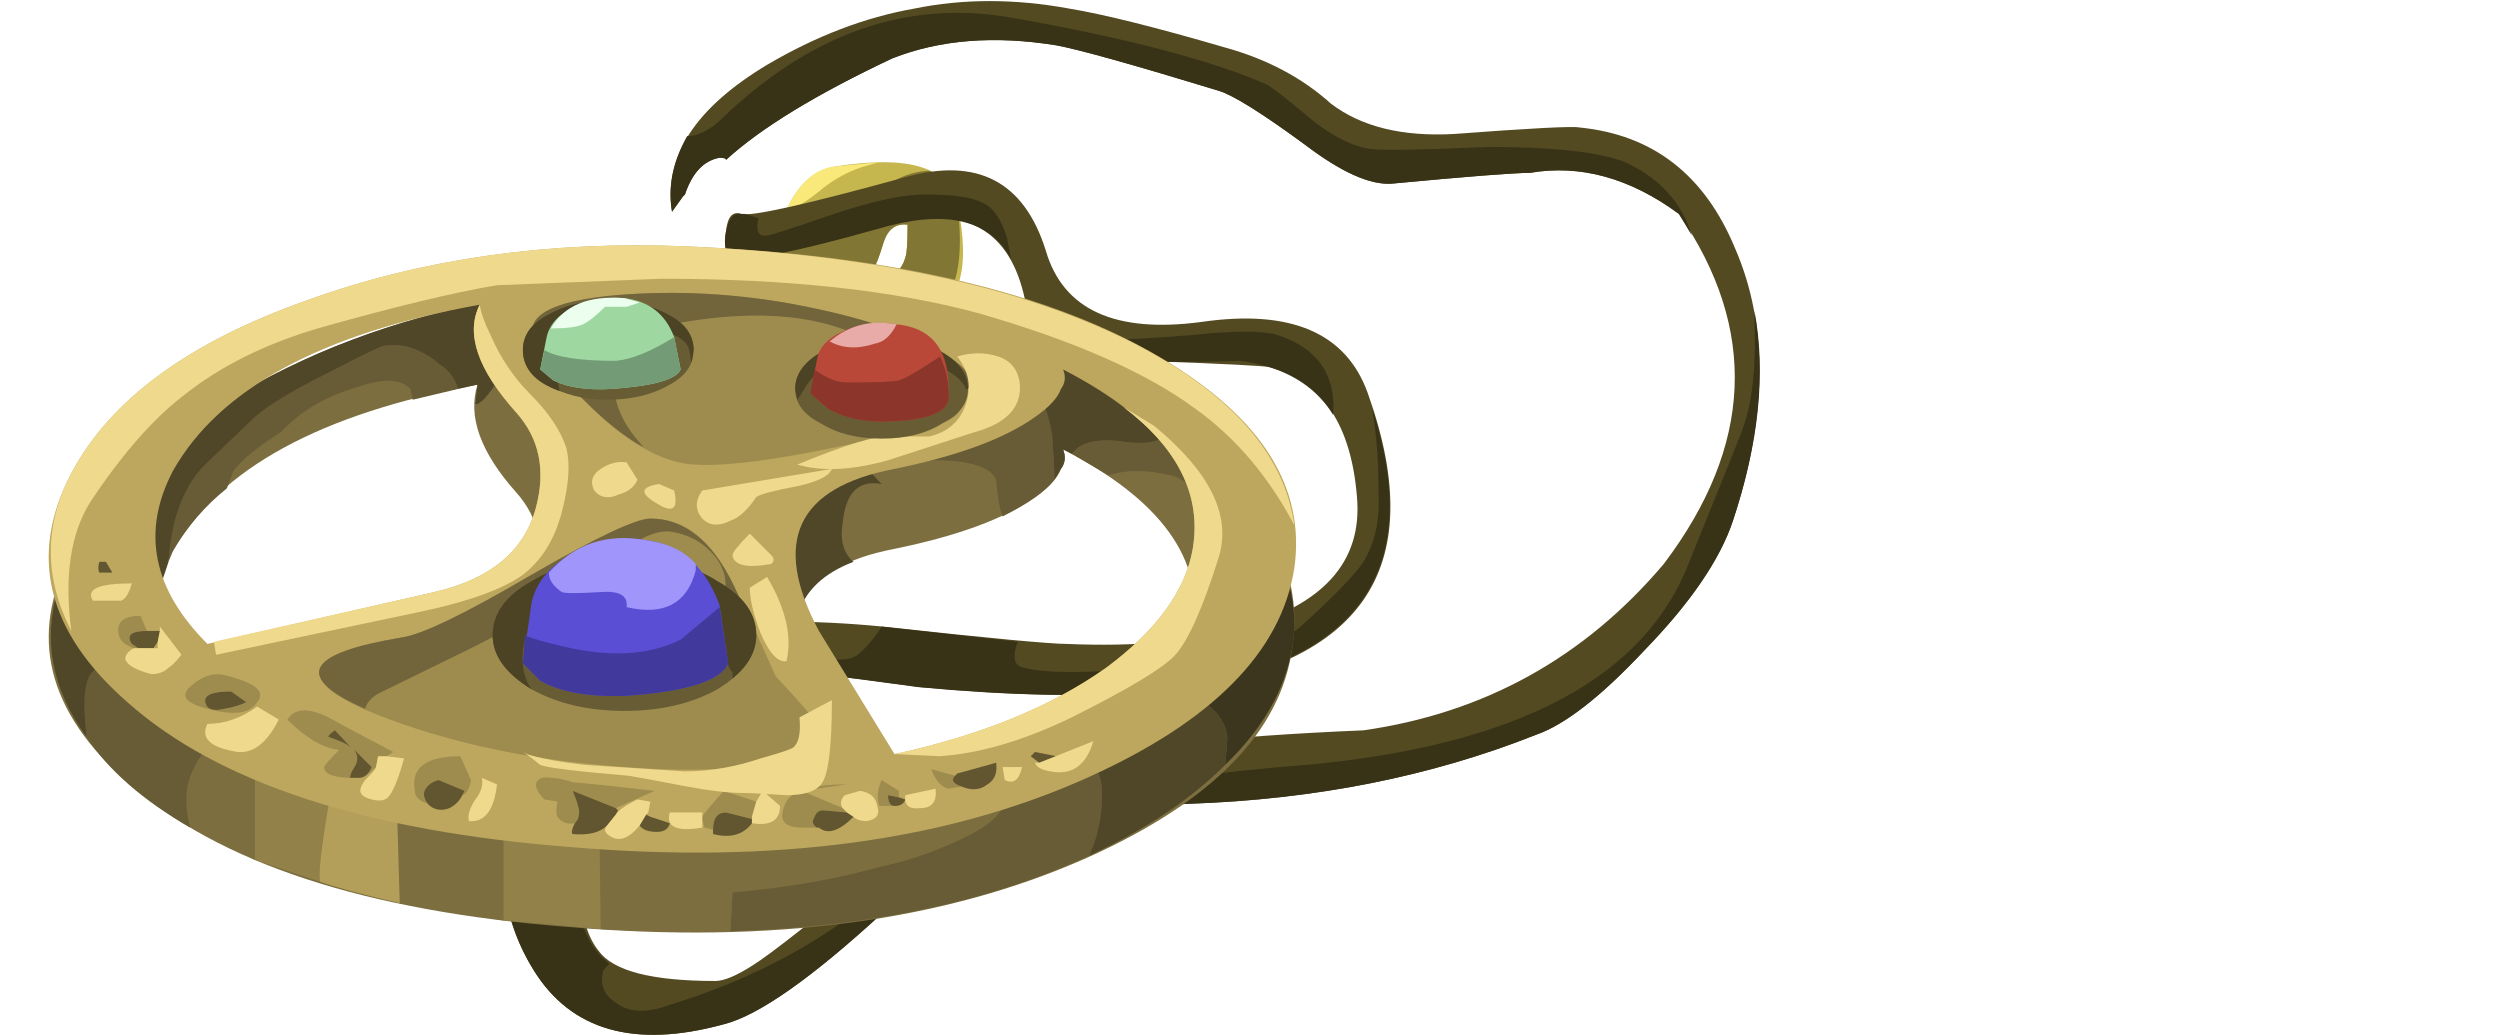 <?xml version="1.0" encoding="UTF-8"?>
<!DOCTYPE svg  PUBLIC '-//W3C//DTD SVG 1.1//EN'  'http://www.w3.org/Graphics/SVG/1.1/DTD/svg11.dtd'>
<svg enable-background="new 0 0 57.85 23.95" version="1.1" viewBox="0 0 57.85 23.95" xml:space="preserve" xmlns="http://www.w3.org/2000/svg">
	<g clip-rule="evenodd" fill-rule="evenodd">
		<path d="m21.3 7.35c-0.4 0.1-0.683 0.1-0.85 0-0.2-0.167-0.184-0.434 0.05-0.8l0.25-0.25c0.1-0.1 0.167-0.216 0.2-0.35 0.033-0.067 0.05-0.317 0.05-0.75-0.267-0.034-0.45 0.1-0.55 0.4-0.1 0.333-0.184 0.55-0.25 0.65-0.233 0.267-0.583 0.45-1.05 0.55-0.533 0.133-0.883 0.017-1.05-0.35l-0.5-0.35c0.2-0.267 0.417-0.717 0.65-1.35 0.267-0.533 0.633-0.833 1.1-0.9 1.667-0.267 2.6 0.017 2.8 0.85 0.333 1.567 0.05 2.45-0.85 2.65z" fill="#C6B64E"/>
			<path d="m22.15 4.7c0.133 1.033 0.05 1.767-0.25 2.2l-0.35 0.35-0.25 0.1c-0.4 0.1-0.683 0.1-0.85 0-0.2-0.167-0.184-0.434 0.05-0.8l0.25-0.25c0.1-0.1 0.167-0.216 0.2-0.35 0.033-0.067 0.05-0.317 0.05-0.75-0.267-0.034-0.45 0.1-0.55 0.4-0.1 0.333-0.184 0.55-0.25 0.65-0.233 0.267-0.583 0.45-1.05 0.55-0.533 0.133-0.883 0.017-1.05-0.35l-0.5-0.35c0.066-0.133 0.217-0.45 0.45-0.95l0.05 0.05c0.167 0.1 0.417 0.167 0.75 0.2 0.367 0.033 0.633 0.017 0.8-0.05 0.133-0.1 0.267-0.283 0.4-0.55 0.367-0.533 0.85-0.816 1.45-0.85 0.333 0.167 0.55 0.417 0.65 0.75z" fill="#817633"/>
			<path d="m18.2 4.85c0.3-0.633 0.683-0.967 1.15-1l1-0.1-0.35 0.1c-0.333 0.1-0.65 0.267-0.95 0.5-0.4 0.333-0.683 0.5-0.85 0.5z" fill="#F9E97B"/>
		<path d="m28.35 1.1c0.967 0.267 1.784 0.7 2.45 1.3 0.7 0.533 1.65 0.767 2.851 0.7 1.767-0.133 2.733-0.184 2.899-0.15 1.7 0.167 2.9 1.1 3.601 2.8 0.767 1.767 0.75 3.867-0.051 6.3-0.3 0.9-0.983 1.9-2.05 3-1 1.066-1.833 1.717-2.5 1.95-2.434 0.967-5.116 1.5-8.05 1.6-1.566 0.067-2.767 0.217-3.6 0.45-1.233 0.367-2.383 1.05-3.45 2.05-1.667 1.534-2.9 2.4-3.7 2.601-2.066 0.566-3.533 0.149-4.4-1.25-1.033-1.667-0.9-3.4 0.4-5.2 1.1-1.566 2.267-2.467 3.5-2.7 1.067-0.2 2.467-0.217 4.2-0.05 2.433 0.267 3.85 0.4 4.25 0.4 1.566 0.066 2.883-0.051 3.95-0.351 1.966-0.533 2.883-1.55 2.75-3.05-0.134-1.667-0.801-2.667-2-3-0.101-0.033-1.084-0.083-2.95-0.15-0.833 0-1.317-0.017-1.45-0.05-0.7-0.133-1.117-0.533-1.25-1.2-0.3-1.7-1.3-2.35-3-1.95-2.4 0.567-3.65 0.833-3.75 0.8-0.2-0.034-0.267-0.233-0.2-0.6 0.034-0.333 0.15-0.467 0.35-0.4 0.233 0.066 1.5-0.217 3.8-0.85 1.667-0.467 2.75 0.1 3.25 1.7 0.4 1.367 1.6 1.917 3.6 1.65 2.066-0.3 3.351 0.25 3.851 1.65 1.466 4.1-0.15 6.4-4.851 6.9-1.5 0.134-3.333 0.1-5.5-0.1-1.966-0.267-3.116-0.4-3.45-0.4-1.6-0.033-3.1 0.767-4.5 2.4-0.133 2.166 0.033 3.533 0.5 4.1 0.333 0.467 1.233 0.7 2.7 0.7 0.2 0 0.483-0.117 0.85-0.351 0.434-0.267 1.55-1.149 3.35-2.649 1.3-1.101 2.45-1.767 3.45-2 1.7-0.4 4.149-0.667 7.35-0.8 2.8-0.4 5.117-1.684 6.95-3.851 2.066-2.733 2.184-5.433 0.35-8.1-1.133-0.832-2.284-1.149-3.45-0.949-0.367 0-1.434 0.083-3.2 0.25-0.5 0.033-1.167-0.267-2-0.9-1-0.733-1.667-1.15-2-1.25-1.967-0.6-3.217-0.95-3.75-1.05-1.434-0.233-2.7-0.133-3.8 0.3-1.767 0.833-3.05 1.617-3.85 2.35 0-0.034-0.05-0.05-0.15-0.05-0.367 0.067-0.633 0.35-0.8 0.85l-0.05 0.05-0.25 0.35c-0.2-1.267 0.534-2.4 2.2-3.4 1.133-0.667 2.267-1.1 3.4-1.3 1.133-0.233 2.333-0.233 3.6 0 0.8 0.133 2 0.433 3.6 0.9z" fill="#534A22"/>
		<g fill="#383217">
			<path d="m40.1 12.05c-0.3 0.9-0.983 1.9-2.05 3-1 1.066-1.833 1.717-2.5 1.95-2.434 0.967-5.116 1.5-8.05 1.6-1.566 0.067-2.767 0.217-3.6 0.45-1.233 0.367-2.383 1.05-3.45 2.05-1.667 1.534-2.9 2.4-3.7 2.601-2.066 0.566-3.533 0.149-4.4-1.25-0.333-0.533-0.55-1.117-0.65-1.75l1.8 0.75c0.133 0.366 0.333 0.649 0.6 0.85-0.1 0.101-0.15 0.167-0.15 0.2-0.067 0.3 0.033 0.533 0.3 0.7 0.3 0.233 0.717 0.25 1.25 0.05 1.967-0.6 3.65-1.517 5.05-2.75 1-0.866 2.25-1.5 3.75-1.9 1.3-0.366 3.067-0.649 5.3-0.85 5.2-0.366 8.351-1.917 9.45-4.65 0.867-2.133 1.3-3.216 1.3-3.25 0.2-0.567 0.284-1.35 0.25-2.35v-0.301c0.266 1.433 0.1 3.05-0.5 4.85z"/>
			<path d="m31.75 9.45c1.267 3.899-0.434 6.083-5.1 6.55-1.466 0.134-3.267 0.1-5.4-0.1-1.933-0.267-3.066-0.4-3.4-0.4-1.333-0.033-2.6 0.517-3.8 1.65l-0.75-0.05 2.55-2.449 0.4-0.101 1.35-0.15c0 0.199 0.066 0.316 0.2 0.35 0.2 0.167 0.55 0.316 1.05 0.45 0.5 0.1 0.833 0.083 1-0.05 0.2-0.167 0.383-0.384 0.55-0.65l3.15 0.35c-0.133 0.367-0.083 0.567 0.15 0.601 0.466 0.133 1.45 0.133 2.95 0 1.767-0.134 2.933-0.467 3.5-1 0.733-0.667 1.199-1.15 1.399-1.45 0.267-0.434 0.384-0.967 0.351-1.6 0-0.734-0.05-1.384-0.15-1.951z"/>
			<path d="m23.4 6c-0.5-0.933-1.533-1.167-3.1-0.7-1.9 0.534-3 0.75-3.3 0.65-0.2-0.034-0.267-0.233-0.2-0.6l0.45-0.4 0.3 0.1c-0.066 0.3 0 0.434 0.2 0.4 0.067 0 0.583-0.167 1.55-0.5 0.9-0.3 1.6-0.45 2.1-0.45 0.667 0 1.117 0.067 1.35 0.2 0.233 0.1 0.417 0.367 0.55 0.8l0.1 0.5z"/>
			<path d="m29.55 7.75c0.934 0.3 1.367 0.917 1.3 1.85-0.433-0.7-1.15-1.117-2.15-1.25-1.1 0.033-1.85 0.033-2.25 0-0.8 0-1.284-0.017-1.45-0.05-0.667-0.133-1.066-0.5-1.2-1.1 0.233 0.333 0.65 0.55 1.25 0.65 0.534 0.033 1.384 0 2.55-0.1 0.966-0.1 1.617-0.1 1.95 0z"/>
			<path d="m29.3 1.95c0.134 0.066 0.517 0.367 1.15 0.9 0.5 0.367 0.934 0.566 1.3 0.6 0.3 0.033 1.2 0.017 2.7-0.05 1.5 0 2.55 0.117 3.149 0.35 0.801 0.367 1.317 0.933 1.551 1.7l-0.301-0.5c-1.132-0.833-2.283-1.15-3.449-0.95-0.367 0-1.434 0.083-3.2 0.25-0.5 0.033-1.167-0.267-2-0.9-1-0.733-1.667-1.15-2-1.25-1.967-0.6-3.217-0.95-3.75-1.05-1.434-0.233-2.7-0.133-3.8 0.3-1.767 0.833-3.05 1.617-3.85 2.35 0-0.034-0.05-0.05-0.15-0.05-0.367 0.067-0.633 0.35-0.8 0.85l-0.05 0.05-0.25 0.35c-0.1-0.566 0.017-1.15 0.35-1.75 0.267 0 0.55-0.15 0.85-0.45 2.033-1.934 4.233-2.7 6.6-2.3 2.667 0.467 4.65 0.983 5.95 1.55z"/>
			<path d="m17.15 4.95h0.1l-0.45 0.4c0.067-0.3 0.183-0.433 0.35-0.4z"/>
		</g>
		<path d="m23.95 11.5c-0.7 0.5-1.784 0.9-3.25 1.2-2.267 0.434-2.85 1.684-1.75 3.75 0.3 0.6 0.883 1.55 1.75 2.85 2-0.434 3.633-1.1 4.9-2 1.167-0.866 1.833-1.783 2-2.75 0.267-1.6-0.733-2.983-3-4.15 0.066 0.167 0.05 0.317-0.05 0.45-0.067 0.2-0.267 0.417-0.6 0.65zm-11.55 2.1c0.233-0.866 0.083-1.6-0.45-2.2-0.833-0.933-1.133-1.767-0.9-2.5-3.633 0.667-5.983 1.95-7.05 3.85-0.733 1.4-0.467 2.733 0.8 4l5.25-1.2c1.3-0.3 2.083-0.95 2.35-1.95zm14.4-3.9c2.367 1.6 3.4 3.366 3.101 5.3-0.267 1.934-1.851 3.55-4.75 4.85-3.3 1.467-7.3 2-12 1.601-4.7-0.367-8.1-1.483-10.2-3.351-1.867-1.633-2.3-3.399-1.3-5.3 0.932-1.767 2.716-3.25 5.349-4.45 2.767-1.267 5.684-1.833 8.75-1.7 4.7 0.2 8.383 1.217 11.05 3.05z" fill="#7C6E3F"/>
			<path d="m3.55 13.85c-0.533 0.2-1.217 0.25-2.05 0.15l-0.15-0.4c0.066-0.3 0.167-0.566 0.3-0.8l0.05-0.05 2.05 0.7-0.1 0.25-0.1 0.15z" fill="#675C35"/>
			<path d="m10.2 8.45c0.2 0.133 0.333 0.316 0.4 0.55l-1.05 0.25-0.05-0.25c-0.233-0.233-0.633-0.25-1.2-0.05-0.733 0.2-1.333 0.55-1.8 1.05-0.533 0.333-0.9 0.633-1.1 0.9l-0.15 0.4c-0.5 0.4-0.917 0.884-1.25 1.45l-0.1 0.25c0.067-1 0.35-1.75 0.85-2.25l1.15-1.1c0.3-0.267 0.85-0.6 1.65-1 0.833-0.433 1.283-0.65 1.35-0.65 0.433-0.067 0.867 0.083 1.3 0.45z" fill="#675C35"/>
			<path d="m11.85 6.9l0.3-0.05c-0.133 0.833-0.35 1.517-0.65 2.05l-0.2 0.2c0.13-0.158 0.247-0.391 0.35-0.7 0.133-0.467 0.2-0.967 0.2-1.5z" fill="#675C35"/>
			<path d="m27.1 9.9c0.6 0.467 1.016 0.833 1.25 1.1-0.066 0.367-0.199 0.55-0.399 0.55-0.4-0.333-0.684-0.517-0.85-0.55-0.567-0.133-1.05-0.133-1.45 0l-0.85-0.5 0.15-0.15c0.2-0.133 0.5-0.184 0.9-0.15 0.433 0.066 0.733 0.066 0.9 0 0.132-0.033 0.249-0.133 0.349-0.3z" fill="#675C35"/>
			<path d="m22.95 7.85l1.1 1.35c0.134 0.167 0.233 0.466 0.3 0.9 0.033 0.5 0.05 0.833 0.05 1-0.2 0.267-0.6 0.55-1.2 0.85-0.067-0.167-0.117-0.45-0.15-0.85-0.133-0.3-0.616-0.45-1.45-0.45-0.9 0.067-1.45 0.1-1.65 0.1l0.35-3.55c0.767 0.133 1.65 0.35 2.65 0.65z" fill="#675C35"/>
			<path d="m1.55 14.05l0.25 0.1c0.5 0.133 0.884 0.35 1.15 0.649 0.167 0.167 0.383 0.533 0.65 1.101 0.167 0.333 0.55 0.616 1.15 0.85l0.8 0.35c-0.466-0.1-0.833 0.15-1.1 0.75-0.167 0.367-0.183 0.8-0.05 1.3-1.1-0.633-1.9-1.334-2.4-2.1v-0.05c-0.1-0.866-0.033-1.366 0.2-1.5l-0.65-1.45z" fill="#675C35"/>
			<path d="m25.5 18.4c0 0.5-0.1 0.966-0.3 1.399-2.3 1.066-5.067 1.65-8.3 1.75l0.05-0.899c1.233-0.101 2.383-0.301 3.45-0.601 0.5-0.1 1.017-0.267 1.55-0.5 0.8-0.333 1.233-0.666 1.3-1 0.733-0.3 1.35-0.616 1.85-0.95 0.267 0.068 0.4 0.335 0.4 0.801z" fill="#675C35"/>
			<path d="m27.6 14.55l0.05-0.6 1.55-1.85c0.166 0.233 0.35 0.617 0.55 1.15l-2.3 2.8c0.167 0 0.4 0.15 0.7 0.45 0.166 0.2 0.25 0.4 0.25 0.6 0 0.034-0.017 0.233-0.051 0.601-0.8 0.8-1.85 1.5-3.149 2.1 0.2-0.434 0.3-0.899 0.3-1.399 0-0.467-0.133-0.733-0.4-0.801 1.467-0.967 2.3-1.985 2.5-3.051z" fill="#504729"/>
			<path d="m2.2 15.5c-0.233 0.134-0.3 0.634-0.2 1.5v0.05c-0.8-1.1-1.017-2.25-0.65-3.45l0.15 0.4 0.05 0.05 0.65 1.45z" fill="#504729"/>
			<path d="m10.6 9c-0.067-0.233-0.2-0.417-0.4-0.55-0.433-0.367-0.867-0.517-1.3-0.45-0.067 0-0.517 0.217-1.35 0.65-0.8 0.4-1.35 0.733-1.65 1l-1.15 1.1c-0.5 0.5-0.783 1.25-0.85 2.25l-0.15 0.45-2.05-0.7c0.733-1.367 2.017-2.583 3.85-3.65 1.867-1.1 3.967-1.833 6.3-2.2 0 0.533-0.067 1.033-0.2 1.5-0.167 0.5-0.367 0.817-0.6 0.95h-0.05l0.05-0.45-0.45 0.1z" fill="#504729"/>
			<path d="m26.75 10.2c-0.167 0.066-0.467 0.066-0.9 0-0.4-0.034-0.7 0.017-0.9 0.15l-0.15 0.15-0.2-0.1c0.066 0.167 0.05 0.317-0.05 0.45l-0.15 0.25c0-0.167-0.017-0.5-0.05-1-0.067-0.434-0.167-0.733-0.3-0.9l-1.1-1.35c1.633 0.533 3.017 1.217 4.15 2.05-0.1 0.167-0.217 0.267-0.35 0.3z" fill="#504729"/>
			<path d="m19.75 13c-0.7 0.267-1.133 0.684-1.3 1.25l-0.55-0.05c-0.367-0.033-0.583-0.101-0.65-0.2-0.066-0.066-0.1-0.283-0.1-0.65 0-0.666 0.167-1.35 0.5-2.05 0.167-0.367 0.534-0.983 1.1-1.85l1.65 1.75c-0.533-0.1-0.833 0.2-0.9 0.899-0.066 0.401 0.017 0.701 0.25 0.901z" fill="#504729"/>
			<path d="m28.15 16.5c-0.3-0.3-0.534-0.45-0.7-0.45l2.3-2.8c0.2 0.6 0.25 1.184 0.15 1.75-0.167 0.967-0.684 1.866-1.551 2.7 0.034-0.367 0.051-0.566 0.051-0.601 0-0.199-0.084-0.399-0.25-0.599z" fill="#3D361F"/>
			<path d="m5.9 17.65v2.25l-0.25-0.15v-0.55c0-0.8 0.067-1.316 0.2-1.55h0.05z" fill="#7C6E3F"/>
			<path d="m9.25 20.9l-0.1-3.2 2.05 0.05c0.2-0.1 0.75 0 1.65 0.3l-1.1 0.601c-0.1 0.133-0.133 0.316-0.1 0.55v2.1l-2.4-0.401z" fill="#7C6E3F"/>
			<path d="m13.9 21.5l-0.05-3.2 2.15 0.35c0.133 0.033 0.267 0.05 0.4 0.05 0.067 0.033 0.133 0.116 0.2 0.25 0.167 0.267 0.283 0.833 0.35 1.7l-0.05 0.9c-0.6 0.033-1.6 0.016-3-0.05z" fill="#7C6E3F"/>
			<path d="m11.65 19.2c-0.033-0.233 0-0.417 0.1-0.55l2.1-1.15 0.05 4-2.25-0.2v-2.1z" fill="#928149"/>
			<path d="m5.9 17.65c0.067-0.733 0.133-1.117 0.2-1.15l0.05-0.05 2.2-0.5-0.05 1.2-0.55 1.25-0.1-0.051c-0.2 1.134-0.283 1.817-0.25 2.051l-1.5-0.5v-2.25z" fill="#928149"/>
			<path d="m8.9 15.8l0.2-0.05 0.15 5.15c-0.867-0.2-1.483-0.367-1.85-0.5-0.033-0.233 0.05-0.917 0.25-2.051l0.1 0.051 1.15-2.6z" fill="#B49F5A"/>
		<path d="m10.05 13.7c1.3-0.3 2.083-0.95 2.35-1.95 0.233-0.867 0.083-1.6-0.45-2.2-0.9-1-1.184-1.833-0.85-2.5-3.666 0.667-6.033 1.95-7.1 3.85-0.733 1.4-0.467 2.734 0.8 4l5.25-1.2zm15.55 1.75c1.167-0.867 1.833-1.783 2-2.75 0.267-1.6-0.733-2.983-3-4.15 0.066 0.167 0.05 0.317-0.05 0.45-0.066 0.2-0.267 0.417-0.6 0.65-0.7 0.5-1.784 0.9-3.25 1.2-2.267 0.433-2.85 1.683-1.75 3.75l1.75 2.851c2-0.434 3.633-1.101 4.9-2.001zm1.3-7.15c2.3 1.367 3.317 2.983 3.05 4.851-0.3 1.933-1.9 3.55-4.8 4.85-3.267 1.467-7.25 2-11.95 1.6-4.733-0.366-8.15-1.483-10.25-3.35-1.867-1.634-2.3-3.4-1.3-5.3 0.9-1.7 2.717-3.034 5.45-4 2.667-0.967 5.6-1.383 8.8-1.25 4.767 0.199 8.433 1.066 11 2.599z" fill="#BDA75E"/>
			<path d="m16.95 13.5c0.267 0.533 0.6 1.25 1 2.15 0.566 0.6 0.867 0.949 0.9 1.05 0.133 0.3-0.1 0.566-0.7 0.8-0.7 0.3-1.933 0.384-3.7 0.25-1.9-0.134-3.617-0.467-5.15-1s-2.133-0.983-1.8-1.35c0.233-0.267 0.833-0.483 1.8-0.65 0.467-0.066 1.467-0.55 3-1.45 1.5-0.866 2.417-1.3 2.75-1.3 0.8 0 1.433 0.5 1.9 1.5z" fill="#9E8C4F"/>
			<path d="m18.15 7c1.5 0.267 2.65 0.617 3.45 1.05 0.7 0.367 0.967 0.684 0.8 0.95-0.1 0.267-0.167 0.433-0.2 0.5-0.067 0.167-0.3 0.283-0.7 0.35-2.667 0.667-4.483 0.967-5.45 0.9-1.033-0.067-2.216-0.95-3.55-2.65-0.5-0.667 0.017-1.083 1.55-1.25 1.333-0.133 2.7-0.083 4.1 0.15z" fill="#9E8C4F"/>
			<path d="m5.2 16.4c0.2-0.034 0.367-0.084 0.5-0.15l-0.35-0.25c-0.434 0-0.633 0.083-0.6 0.25s0.184 0.217 0.45 0.15zm0.1-0.75c0.634 0.166 0.85 0.366 0.65 0.6-0.167 0.267-0.55 0.316-1.15 0.15-0.533-0.134-0.65-0.317-0.35-0.551 0.267-0.233 0.55-0.299 0.85-0.199z" fill="#9E8C4F"/>
			<path d="m9.1 17.4l-0.15 0.1h-0.2l-0.05 0.25-0.225 0.2c0.05-0.05 0.092-0.117 0.125-0.2l-0.4-0.4 0.05 0.101c0.033 0.1 0.017 0.2-0.05 0.3s-0.1 0.184-0.1 0.25c-0.4-0.013-0.6-0.097-0.6-0.25 0-0.033 0.117-0.167 0.35-0.4-0.367-0.033-0.767-0.267-1.2-0.699 0.167-0.267 0.483-0.284 0.95-0.051 0.3 0.166 0.8 0.432 1.5 0.799z" fill="#9E8C4F"/>
			<path d="m9.6 18.3c-0.1-0.533 0.25-0.8 1.05-0.8l0.25 0.55c-0.033 0.2-0.1 0.316-0.2 0.351l0.05-0.101-0.6-0.25c-0.133 0.033-0.233 0.101-0.3 0.2-0.067 0.1-0.05 0.217 0.05 0.35-0.2-0.067-0.3-0.166-0.3-0.3z" fill="#9E8C4F"/>
			<path d="m13.25 18.3c0.1 0.233 0.15 0.4 0.15 0.5 0 0.101-0.033 0.184-0.1 0.25-0.167 0.033-0.3-0.017-0.4-0.149-0.033-0.067-0.033-0.184 0-0.351l-0.3-0.05c-0.133-0.134-0.2-0.25-0.2-0.35 0.034-0.134 0.15-0.184 0.35-0.15 0.133 0 0.3 0.033 0.5 0.1 0.4 0.034 1.033 0.101 1.9 0.2l-0.9 0.4-1-0.4z" fill="#9E8C4F"/>
			<path d="m16.25 18.95v-0.05c0.033-0.067 0.2-0.267 0.5-0.601l0.75 0.25-0.1 0.351v0.05l-0.6-0.15c-0.2 0-0.3 0.134-0.3 0.4l-0.2-0.05-0.05-0.2z" fill="#9E8C4F"/>
			<path d="m18.9 19.15h-0.35c-0.4 0-0.533-0.167-0.4-0.5 0.1-0.334 0.583-0.5 1.45-0.5l-1.05 0.15 0.95 0.4 0.1 0.1-0.55-0.05c-0.1 0-0.167 0.05-0.2 0.15-0.067 0.1-0.05 0.183 0.05 0.25z" fill="#9E8C4F"/>
			<path d="m20.7 18.65h-0.35c-0.067-0.167-0.05-0.367 0.05-0.601l0.4 0.25v0.15l-0.25-0.05c0 0.165 0.05 0.248 0.15 0.251z" fill="#9E8C4F"/>
			<path d="m21.95 18.25c-0.167-0.033-0.3-0.184-0.4-0.45l0.55 0.15c-0.1 0.1-0.05 0.184 0.15 0.25l-0.3 0.05z" fill="#9E8C4F"/>
			<path d="m3.05 14.9l0.15 0.1h-0.1c-0.2-0.066-0.317-0.167-0.35-0.3-0.066-0.3 0.1-0.45 0.5-0.45l0.15 0.35c-0.367 0-0.483 0.1-0.35 0.3z" fill="#9E8C4F"/>
			<path d="m3.4 14.6h0.3l-0.05 0.25-0.1 0.15h-0.35l-0.15-0.1c-0.133-0.2-0.017-0.3 0.35-0.3z" fill="#615630"/>
			<path d="m5.7 16.25c-0.133 0.066-0.3 0.116-0.5 0.15-0.267 0.066-0.417 0.017-0.45-0.15s0.167-0.25 0.6-0.25l0.35 0.25z" fill="#615630"/>
			<path d="m8.125 17.3c-0.075-0.075-0.25-0.158-0.525-0.25 0-0.033 0.05-0.083 0.15-0.149l0.375 0.399z" fill="#615630"/>
			<path d="m8.3 18h-0.2c0-0.066 0.033-0.15 0.1-0.25 0.066-0.1 0.083-0.2 0.05-0.3l-0.05-0.1 0.4 0.4c-0.067 0.167-0.166 0.25-0.3 0.25z" fill="#615630"/>
			<path d="m10.15 18.05l0.6 0.25-0.05 0.1c-0.067 0.133-0.167 0.233-0.3 0.3-0.167 0.066-0.316 0.05-0.45-0.05l-0.05-0.05c-0.1-0.133-0.117-0.25-0.05-0.35s0.167-0.167 0.3-0.2z" fill="#615630"/>
			<path d="m14.3 18.75l-0.05 0.1-0.2 0.25c-0.167 0.167-0.433 0.233-0.8 0.2-0.033-0.033-0.017-0.116 0.05-0.25 0.067-0.066 0.1-0.149 0.1-0.25 0-0.1-0.05-0.267-0.15-0.5l1 0.4 0.05 0.05z" fill="#615630"/>
			<path d="m14.8 19.1l0.15-0.25 0.1 0.051 0.45 0.149c-0.033 0.134-0.133 0.2-0.3 0.2-0.2 0-0.333-0.05-0.4-0.15z" fill="#615630"/>
			<path d="m17.4 18.95v0.1c-0.2 0.267-0.5 0.351-0.9 0.25v-0.1c0-0.267 0.1-0.4 0.3-0.4l0.6 0.15z" fill="#615630"/>
			<path d="m19.6 18.8l0.15 0.101c-0.333 0.333-0.6 0.416-0.8 0.25h-0.05c-0.1-0.067-0.117-0.15-0.05-0.25 0.033-0.101 0.1-0.15 0.2-0.15l0.55 0.049z" fill="#615630"/>
			<path d="m20.7 18.65c-0.1 0-0.15-0.084-0.15-0.25l0.25 0.05 0.15 0.05c-0.033 0.1-0.117 0.15-0.25 0.15z" fill="#615630"/>
			<path d="m22.25 18.2c-0.2-0.066-0.25-0.15-0.15-0.25l0.05-0.05 0.9-0.25c0.034 0.233-0.033 0.399-0.2 0.5-0.166 0.133-0.367 0.15-0.6 0.05z" fill="#615630"/>
			<polygon points="23.95 17.4 24.45 17.5 24.05 17.65 23.85 17.5" fill="#615630"/>
			<path d="m2.45 13l0.15 0.25h-0.3c-0.033-0.066-0.033-0.15 0-0.25h0.15z" fill="#615630"/>
			<path d="m15.9 5.7c4.3 0.2 7.717 0.933 10.25 2.2 2.3 1.167 3.567 2.583 3.8 4.25-0.601-1.134-1.367-2.034-2.3-2.7-1.133-0.833-2.8-1.567-5-2.2-1.966-0.533-4.417-0.8-7.35-0.8l-3.8 0.15c-1 0.167-2.383 0.5-4.15 1-1.233 0.367-2.267 0.883-3.1 1.55-0.7 0.533-1.417 1.35-2.15 2.45-0.467 0.733-0.617 1.733-0.45 3-0.633-1.233-0.633-2.449 0-3.649 0.9-1.7 2.717-3.034 5.45-4 2.667-0.968 5.6-1.384 8.8-1.251z" fill="#EFD98C"/>
			<path d="m11.35 7.75c0.233 0.533 0.533 0.983 0.9 1.35 0.434 0.433 0.717 0.85 0.85 1.25 0.1 0.367 0.066 0.867-0.1 1.5s-0.467 1.117-0.9 1.45c-0.467 0.334-1.25 0.617-2.35 0.851l-4.75 1-0.05-0.301 5.1-1.149c1.3-0.3 2.083-0.95 2.35-1.95 0.233-0.867 0.083-1.6-0.45-2.2-0.9-1-1.184-1.833-0.85-2.5 0.033 0.199 0.117 0.432 0.25 0.699z" fill="#EFD98C"/>
			<path d="m28.2 12.9c-0.367 1.166-0.7 1.916-1 2.25-0.267 0.3-1.067 0.783-2.4 1.449-1.1 0.534-2.116 0.834-3.05 0.9l-1.05-0.05c2-0.434 3.633-1.101 4.9-2 1.167-0.867 1.833-1.783 2-2.75 0.204-1.222-0.33-2.314-1.6-3.275l0.7 0.425c1.3 1.068 1.8 2.084 1.5 3.051z" fill="#EFD98C"/>
			<path d="m2.15 13.9c-0.167-0.267 0.133-0.4 0.9-0.4-0.066 0.233-0.15 0.366-0.25 0.4h-0.65z" fill="#EFD98C"/>
			<path d="m3.7 14.6v-0.1l0.5 0.65c-0.133 0.166-0.233 0.267-0.3 0.3-0.1 0.1-0.233 0.15-0.4 0.15-0.367-0.1-0.566-0.216-0.6-0.35 0-0.1 0.067-0.184 0.2-0.25h0.55v-0.15l0.05-0.25z" fill="#EFD98C"/>
			<path d="m5.95 16.35l0.5 0.301c-0.267 0.533-0.583 0.783-0.95 0.75-0.633-0.101-0.867-0.317-0.7-0.65 0.4-1e-3 0.783-0.135 1.15-0.401z" fill="#EFD98C"/>
			<path d="m8.9 18.5c-0.066 0.033-0.167 0.033-0.3 0s-0.217-0.083-0.25-0.15c-0.033-0.066 0-0.166 0.1-0.3 0.167-0.166 0.25-0.267 0.25-0.3l0.05-0.25h0.2l0.4 0.05c-0.166 0.6-0.317 0.917-0.45 0.95z" fill="#EFD98C"/>
			<path d="m11.5 18.15c-0.066 0.6-0.283 0.883-0.65 0.85-0.033-0.134 0.017-0.3 0.15-0.5 0.133-0.167 0.184-0.333 0.15-0.5l0.35 0.15z" fill="#EFD98C"/>
			<path d="m14.95 18.85l-0.15 0.25c-0.267 0.334-0.517 0.4-0.75 0.2-0.066-0.066-0.066-0.133 0-0.2l0.2-0.25c0.067-0.1 0.2-0.199 0.4-0.3l0.1-0.05 0.3 0.05-0.05 0.25-0.05 0.05z" fill="#EFD98C"/>
			<path d="m16.25 18.8v0.351c-0.6 0.1-0.85-0.017-0.75-0.351h0.75z" fill="#EFD98C"/>
			<path d="m17.4 19.05v-0.15l0.1-0.351 0.15-0.25 0.4 0.351c0 0.333-0.217 0.466-0.65 0.4z" fill="#EFD98C"/>
			<path d="m19.75 18.9l-0.15-0.1-0.1-0.1c-0.066-0.101-0.05-0.2 0.05-0.3l0.35-0.1c0.233 0.033 0.367 0.15 0.4 0.351 0.067 0.199-0.017 0.316-0.25 0.35-0.133-1e-3 -0.233-0.034-0.3-0.101z" fill="#EFD98C"/>
			<path d="m21.65 18.25c0.034 0.3-0.083 0.45-0.35 0.45-0.267 0.033-0.383-0.066-0.35-0.3l0.7-0.15z" fill="#EFD98C"/>
			<path d="m23.65 17.75c-0.066 0.3-0.2 0.4-0.4 0.3l-0.05-0.3h0.45z" fill="#EFD98C"/>
			<path d="m24.05 17.65l1.25-0.5c-0.167 0.566-0.5 0.8-1 0.699-0.2-0.033-0.316-0.1-0.35-0.199h0.1z" fill="#EFD98C"/>
		<path d="m9.3 14.75c0.467-0.066 1.467-0.55 3-1.45 1.5-0.866 2.417-1.3 2.75-1.3 0.9 0 1.617 0.684 2.15 2.05l-0.75 0.4h-0.15l0.25-0.3c0.3-0.4 0.317-0.801 0.05-1.2-0.267-0.367-0.633-0.584-1.1-0.65-0.3-0.033-0.717 0.15-1.25 0.55-0.533 0.434-0.883 0.7-1.05 0.801-0.567 0.399-1.3 0.833-2.2 1.3-1.367 0.666-2.117 1.033-2.25 1.1-0.167 0.101-0.267 0.217-0.3 0.351-1.667-0.735-1.383-1.286 0.85-1.652z" fill="#73653B"/>
		<path d="m14.25 8.55c-0.133 0.6 0.083 1.2 0.65 1.8-0.7-0.367-1.5-1.117-2.4-2.25-0.5-0.667 0.017-1.083 1.55-1.25 1.333-0.133 2.7-0.083 4.1 0.15 1.5 0.267 2.65 0.617 3.45 1.05 0.7 0.367 0.967 0.684 0.8 0.95-0.066-0.1-0.216-0.183-0.45-0.25l-0.9-0.05-0.2-0.3c-1.133-1-2.8-1.316-5-0.95-0.9 0.133-1.433 0.5-1.6 1.1z" fill="#73653B"/>
		<path d="m22.15 8.25c0.333-0.1 0.65-0.1 0.95 0s0.467 0.317 0.5 0.65c0.033 0.533-0.317 0.9-1.05 1.1-1.233 0.4-1.9 0.617-2 0.65-0.833 0.233-1.533 0.267-2.1 0.1 1.133-0.467 1.85-0.683 2.15-0.65h0.9c0.434-0.1 0.717-0.35 0.85-0.75s0.067-0.767-0.2-1.1z" fill="#EFD98C"/>
		<path d="m14.5 10.7l0.25 0.4c-0.066 0.167-0.217 0.283-0.45 0.35-0.233 0.1-0.417 0.066-0.55-0.1-0.1-0.2-0.05-0.367 0.15-0.5s0.4-0.183 0.6-0.15z" fill="#EFD98C"/>
		<path d="m15.25 11.2l0.35 0.15c0.1 0.433-0.033 0.533-0.4 0.3-0.4-0.233-0.383-0.383 0.05-0.45z" fill="#EFD98C"/>
		<path d="m16.25 11.35l3-0.5c-0.066 0.167-0.333 0.3-0.8 0.4-0.534 0.1-0.85 0.183-0.95 0.25-0.2 0.3-0.4 0.483-0.6 0.55-0.267 0.134-0.483 0.117-0.65-0.05-0.167-0.2-0.167-0.417 0-0.65z" fill="#EFD98C"/>
		<path d="m17.35 12.35l0.5 0.5c0.066 0.067 0.066 0.134 0 0.2-0.567 0.101-0.867 0.033-0.9-0.2 0-0.067 0.133-0.234 0.4-0.5z" fill="#EFD98C"/>
		<path d="m17.35 13.6l0.4-0.25c0.434 0.733 0.583 1.384 0.45 1.95-0.2 0.033-0.4-0.184-0.6-0.649-0.166-0.434-0.25-0.785-0.25-1.051z" fill="#EFD98C"/>
		<path d="m18.5 16.6l0.75-0.399c0 1.1-0.083 1.75-0.25 1.95-0.133 0.166-0.4 0.25-0.8 0.25-0.5-0.034-0.833-0.051-1-0.051-0.333 0-0.767-0.05-1.3-0.149-0.7-0.134-1.15-0.217-1.35-0.25-1.2-0.101-1.883-0.184-2.05-0.25-0.143-0.121-0.276-0.222-0.4-0.3 0.03 0.017 0.063 0.033 0.1 0.05 0.3 0.1 0.75 0.184 1.35 0.25l2.3 0.149c0.566 0 1.15-0.1 1.75-0.3 0.467-0.133 0.717-0.217 0.75-0.25 0.133-0.1 0.183-0.333 0.15-0.7z" fill="#EFD98C"/>
		<path d="m16.05 8.1c0 0.333-0.183 0.6-0.55 0.8-0.4 0.233-0.883 0.35-1.45 0.35-0.533 0-1-0.117-1.4-0.35-0.367-0.2-0.55-0.467-0.55-0.8s0.183-0.6 0.55-0.8c0.4-0.233 0.867-0.35 1.4-0.35 0.567 0 1.05 0.117 1.45 0.35 0.367 0.2 0.55 0.467 0.55 0.8z" fill="#675C34"/>
		<path d="m22.4 9c0 0.333-0.2 0.6-0.6 0.8-0.366 0.233-0.833 0.35-1.4 0.35-0.566 0-1.033-0.117-1.4-0.35-0.4-0.2-0.6-0.466-0.6-0.8s0.2-0.617 0.6-0.85 0.867-0.35 1.4-0.35c0.534 0 1 0.117 1.4 0.35s0.6 0.517 0.6 0.85z" fill="#675C34"/>
		<path d="m17.5 14.7c0 0.467-0.3 0.883-0.9 1.25-0.6 0.333-1.317 0.5-2.15 0.5s-1.55-0.167-2.15-0.5c-0.6-0.367-0.9-0.783-0.9-1.25 0-0.5 0.3-0.917 0.9-1.25 0.6-0.367 1.317-0.55 2.15-0.55 0.867 0 1.583 0.183 2.15 0.55 0.6 0.333 0.9 0.75 0.9 1.25z" fill="#675C34"/>
		<path d="m14.65 13.85c-0.533-0.199-1.066-0.199-1.6 0-0.566 0.233-0.883 0.634-0.95 1.2-0.033 0.367 0.033 0.667 0.2 0.9-0.6-0.367-0.9-0.783-0.9-1.25 0-0.5 0.3-0.917 0.9-1.25 0.6-0.367 1.317-0.55 2.15-0.55 0.867 0 1.583 0.183 2.15 0.55 0.6 0.333 0.9 0.75 0.9 1.25 0 0.366-0.183 0.7-0.55 1v-0.15l-0.05-0.05-0.05-0.1v-0.05c-0.267-0.566-0.7-0.933-1.3-1.1l-0.9-0.4z" fill="#4C4325"/>
		<path d="m12.95 9.05c-0.567-0.2-0.85-0.517-0.85-0.95 0-0.333 0.183-0.6 0.55-0.8 0.4-0.233 0.867-0.35 1.4-0.35 0.567 0 1.05 0.117 1.45 0.35 0.367 0.2 0.55 0.467 0.55 0.8l-0.05 0.3-0.05-0.3c-0.067-0.233-0.317-0.383-0.75-0.45-0.567-0.133-1.133-0.033-1.7 0.3-0.4 0.3-0.617 0.5-0.65 0.6l0.1 0.5z" fill="#4C4325"/>
		<path d="m22.35 9c-0.1-0.267-0.467-0.5-1.1-0.7-0.867-0.2-1.566-0.15-2.1 0.15-0.233 0.133-0.433 0.35-0.6 0.65l-0.1 0.15-0.05-0.25c0-0.333 0.2-0.617 0.6-0.85s0.867-0.35 1.4-0.35c0.534 0 1 0.117 1.4 0.35s0.6 0.517 0.6 0.85h-0.05z" fill="#4C4325"/>
		<path d="m14.95 12.5c0.8 0.1 1.367 0.6 1.7 1.5l0.2 1.35c-0.167 0.4-0.95 0.65-2.35 0.75-0.867 0.034-1.533-0.083-2-0.35l-0.4-0.4 0.2-1.399c0.1-0.467 0.417-0.851 0.95-1.15 0.567-0.301 1.133-0.401 1.7-0.301z" fill="#594ED4"/>
		<path d="m14.45 6.9c0.566 0.067 0.95 0.367 1.15 0.9l0.15 0.75c-0.1 0.233-0.633 0.383-1.6 0.45-0.566 0.033-1.017-0.033-1.35-0.2l-0.3-0.25 0.15-0.75c0.067-0.3 0.284-0.533 0.65-0.7 0.367-0.167 0.75-0.233 1.15-0.2z" fill="#9FD7A1"/>
		<path d="m20.7 7.5c0.867 0.067 1.283 0.6 1.25 1.6 0.066 0.4-0.383 0.617-1.35 0.65-0.567 0.033-1.05-0.067-1.45-0.3l-0.4-0.35 0.15-0.75c0.034-0.3 0.25-0.533 0.65-0.7 0.367-0.167 0.75-0.217 1.15-0.15z" fill="#B94839"/>
			<path d="m14.15 9c-0.566 0.033-1.017-0.033-1.35-0.2l-0.3-0.25 0.1-0.45c0.267 0.167 0.816 0.25 1.65 0.25 0.367-0.033 0.817-0.217 1.35-0.55l0.15 0.75c-0.1 0.233-0.633 0.383-1.6 0.45z" fill="#739B75"/>
			<path d="m13.5 7.5c-0.133 0.067-0.383 0.1-0.75 0.1 0.3-0.533 0.867-0.767 1.7-0.7l0.35 0.1-0.3 0.1h-0.5c-0.2 0.2-0.367 0.333-0.5 0.4z" fill="#ECFEEE"/>
			<path d="m21.95 9.1c0.066 0.4-0.383 0.617-1.35 0.65-0.567 0.033-1.05-0.067-1.45-0.3l-0.4-0.35 0.1-0.55c0.267 0.2 0.517 0.3 0.75 0.3 0.7 0 1.1-0.017 1.2-0.05 0.134-0.033 0.45-0.216 0.95-0.55 0.133 0.267 0.2 0.55 0.2 0.85z" fill="#8C362B"/>
			<path d="m20.25 7.95c-0.4 0.133-0.75 0.117-1.05-0.05 0.433-0.367 0.933-0.5 1.5-0.4h0.05c-0.133 0.267-0.3 0.417-0.5 0.45z" fill="#E9ABA7"/>
			<path d="m16.85 15.35c-0.167 0.4-0.95 0.65-2.35 0.75-0.867 0.034-1.533-0.083-2-0.35l-0.4-0.4 0.05-0.649c0.133 0.066 0.417 0.149 0.85 0.25 1.1 0.267 2.017 0.217 2.75-0.15l0.9-0.75 0.2 1.299z" fill="#41399B"/>
			<path d="m13 13.7c-0.2-0.134-0.3-0.283-0.3-0.45 0.6-0.667 1.35-0.917 2.25-0.75 0.5 0.066 0.883 0.25 1.15 0.55v0.15c-0.2 0.767-0.733 1.05-1.6 0.85 0.033-0.267-0.167-0.383-0.6-0.35-0.533 0.033-0.833 0.033-0.9 0z" fill="#9F95FA"/>
	</g>
</svg>
